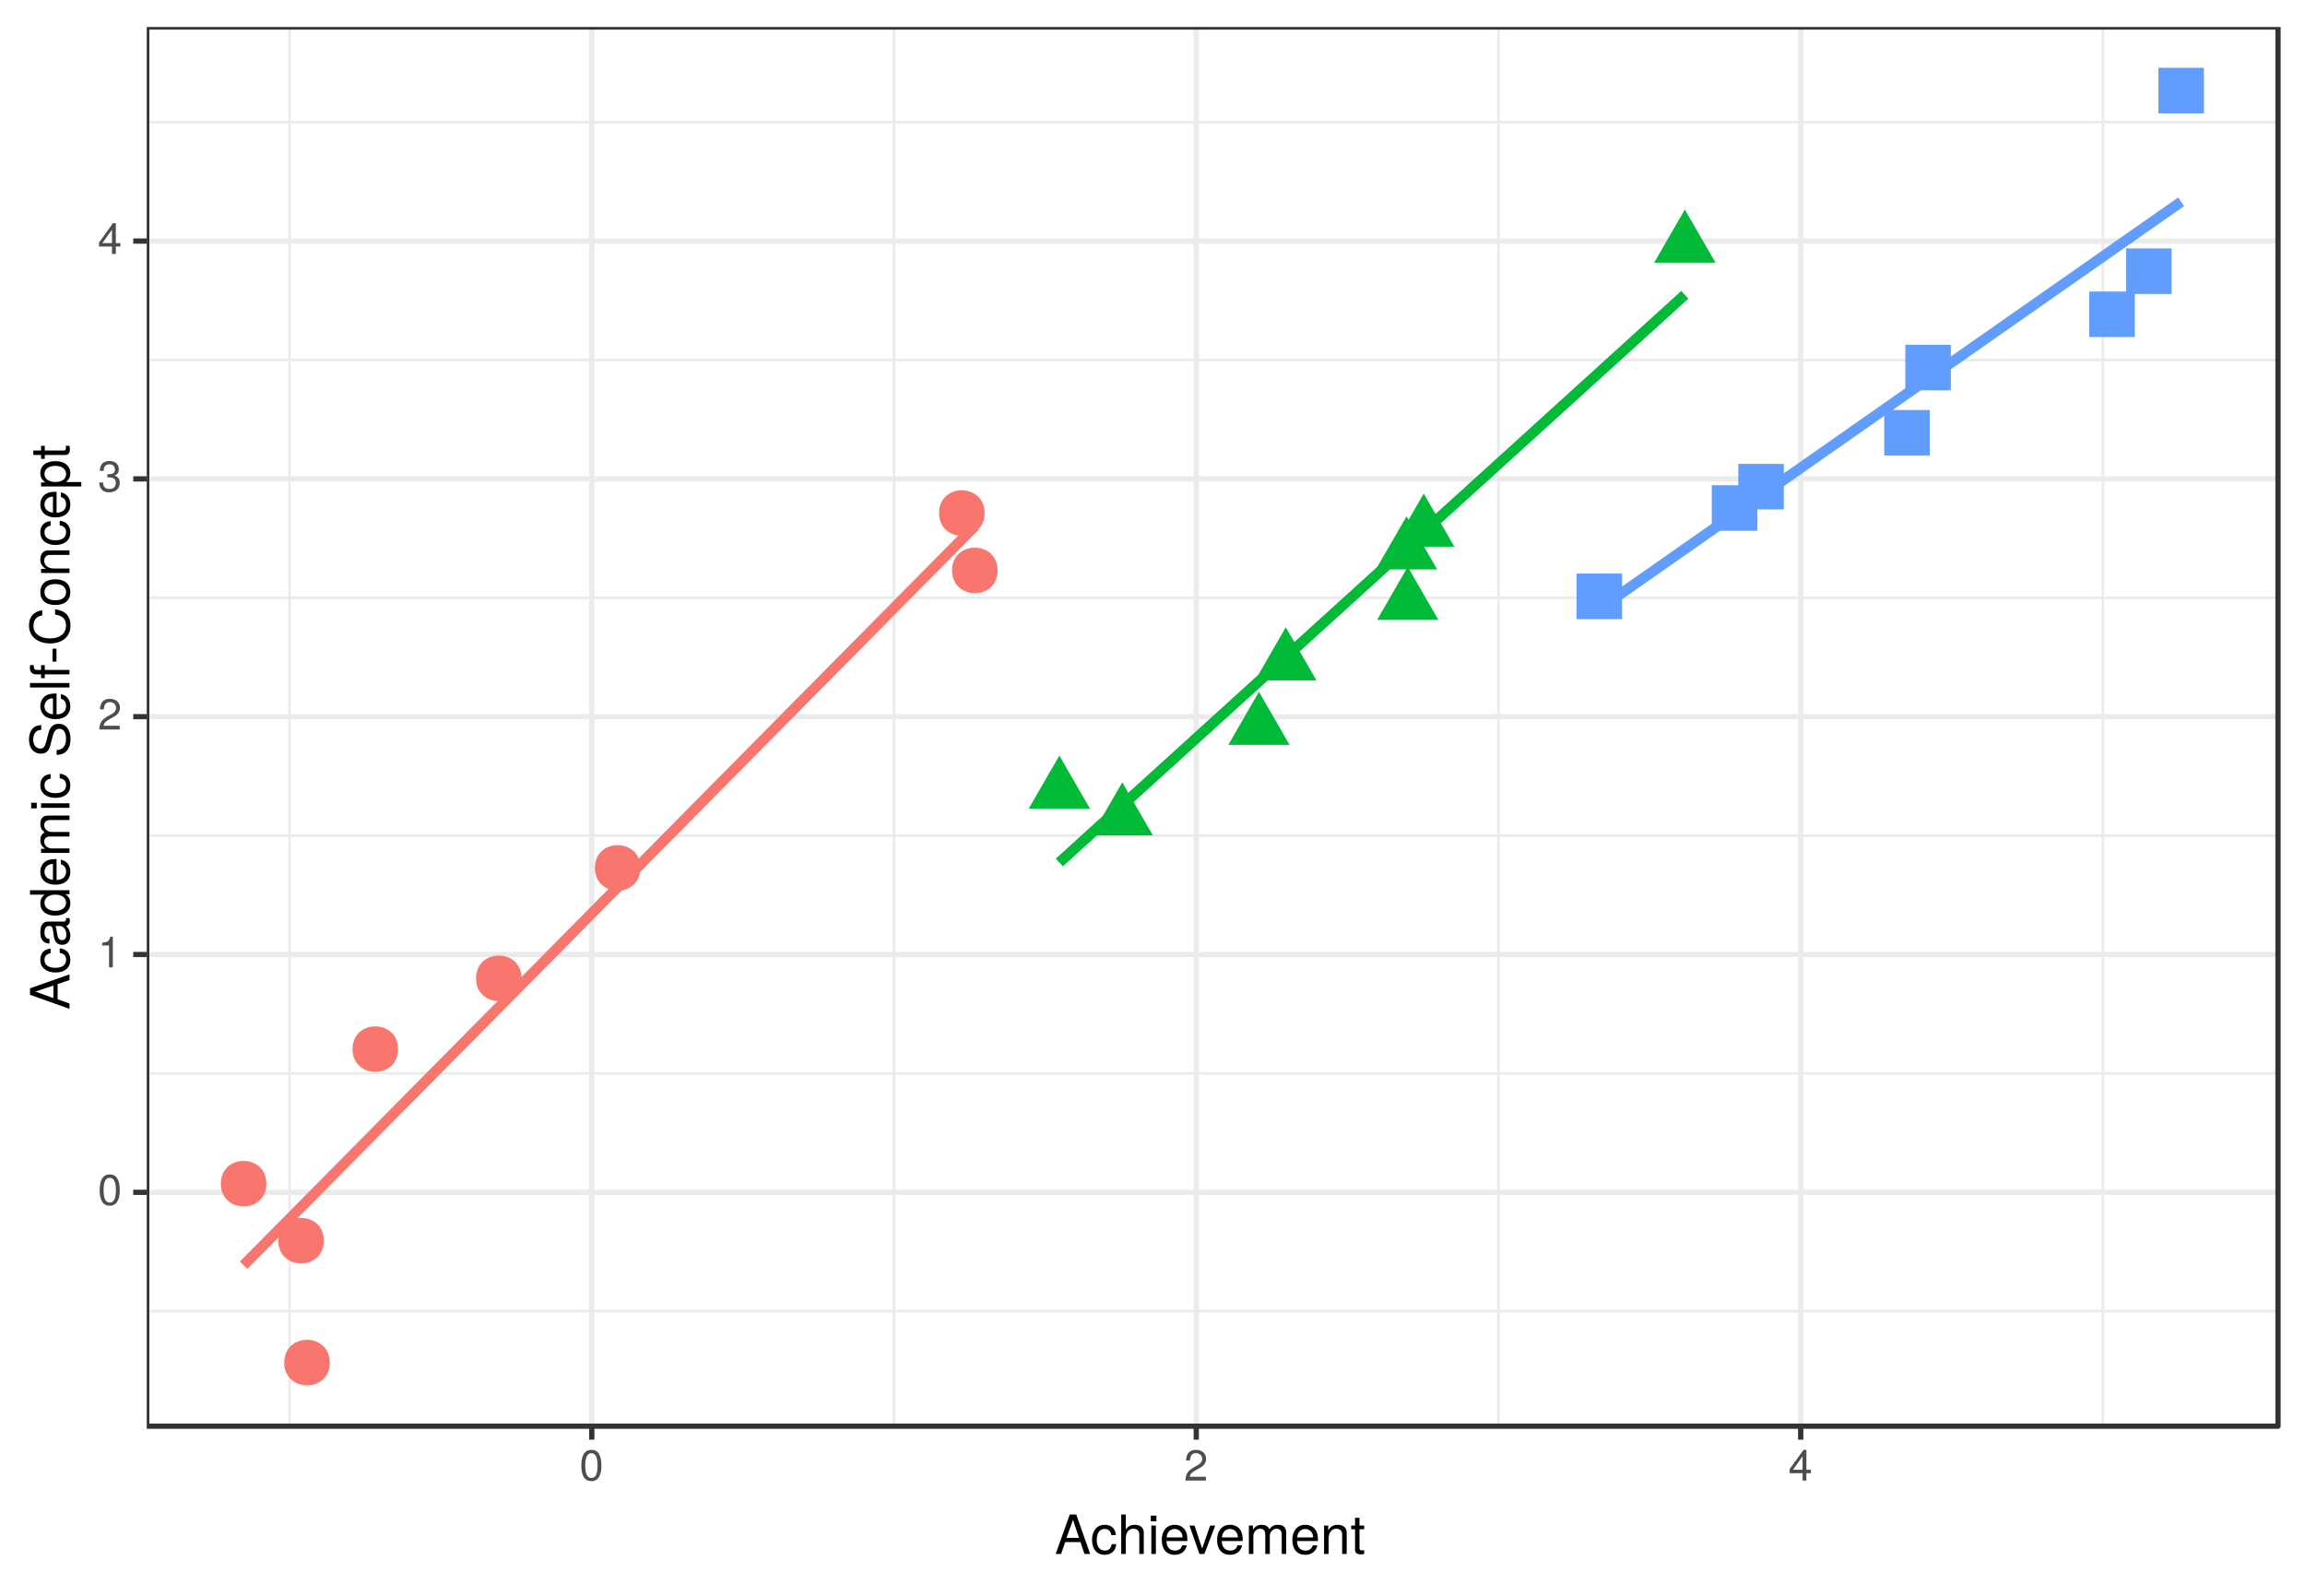 <?xml version="1.0" encoding="UTF-8"?>
<svg xmlns="http://www.w3.org/2000/svg" xmlns:xlink="http://www.w3.org/1999/xlink" width="468pt" height="324pt" viewBox="0 0 468 324" version="1.1">
<defs>
<g>
<symbol overflow="visible" id="glyph0-0">
<path style="stroke:none;" d=""/>
</symbol>
<symbol overflow="visible" id="glyph0-1">
<path style="stroke:none;" d="M 4.453 -3 C 4.453 -5.156 3.781 -6.234 2.422 -6.234 C 1.078 -6.234 0.375 -5.141 0.375 -3.047 C 0.375 -0.953 1.078 0.125 2.422 0.125 C 3.734 0.125 4.453 -0.953 4.453 -3 Z M 3.672 -3.062 C 3.672 -1.297 3.266 -0.516 2.406 -0.516 C 1.578 -0.516 1.172 -1.344 1.172 -3.047 C 1.172 -4.75 1.578 -5.547 2.422 -5.547 C 3.25 -5.547 3.672 -4.734 3.672 -3.062 Z M 3.672 -3.062 "/>
</symbol>
<symbol overflow="visible" id="glyph0-2">
<path style="stroke:none;" d="M 3.047 0 L 3.047 -6.234 L 2.547 -6.234 C 2.266 -5.281 2.094 -5.141 0.891 -5 L 0.891 -4.438 L 2.281 -4.438 L 2.281 0 Z M 3.047 0 "/>
</symbol>
<symbol overflow="visible" id="glyph0-3">
<path style="stroke:none;" d="M 4.5 -4.406 C 4.5 -5.469 3.672 -6.234 2.5 -6.234 C 1.219 -6.234 0.484 -5.594 0.438 -4.078 L 1.219 -4.078 C 1.281 -5.125 1.703 -5.562 2.469 -5.562 C 3.172 -5.562 3.703 -5.062 3.703 -4.391 C 3.703 -3.891 3.406 -3.469 2.859 -3.156 L 2.047 -2.703 C 0.75 -1.969 0.375 -1.375 0.297 0 L 4.453 0 L 4.453 -0.766 L 1.172 -0.766 C 1.25 -1.281 1.531 -1.594 2.297 -2.047 L 3.172 -2.531 C 4.047 -2.984 4.5 -3.641 4.5 -4.406 Z M 4.5 -4.406 "/>
</symbol>
<symbol overflow="visible" id="glyph0-4">
<path style="stroke:none;" d="M 4.453 -1.812 C 4.453 -2.562 4.141 -3.016 3.391 -3.266 C 3.969 -3.5 4.266 -3.891 4.266 -4.516 C 4.266 -5.594 3.547 -6.234 2.359 -6.234 C 1.109 -6.234 0.438 -5.547 0.406 -4.219 L 1.188 -4.219 C 1.203 -5.141 1.578 -5.562 2.375 -5.562 C 3.062 -5.562 3.469 -5.156 3.469 -4.5 C 3.469 -3.828 3.188 -3.547 1.938 -3.547 L 1.938 -2.906 L 2.359 -2.906 C 3.219 -2.906 3.656 -2.5 3.656 -1.797 C 3.656 -1.016 3.172 -0.547 2.359 -0.547 C 1.516 -0.547 1.109 -0.969 1.062 -1.875 L 0.281 -1.875 C 0.375 -0.5 1.062 0.125 2.344 0.125 C 3.625 0.125 4.453 -0.641 4.453 -1.812 Z M 4.453 -1.812 "/>
</symbol>
<symbol overflow="visible" id="glyph0-5">
<path style="stroke:none;" d="M 4.578 -1.5 L 4.578 -2.188 L 3.656 -2.188 L 3.656 -6.234 L 3.078 -6.234 L 0.25 -2.312 L 0.25 -1.5 L 2.875 -1.5 L 2.875 0 L 3.656 0 L 3.656 -1.5 Z M 2.875 -2.188 L 0.922 -2.188 L 2.875 -4.922 Z M 2.875 -2.188 "/>
</symbol>
<symbol overflow="visible" id="glyph1-0">
<path style="stroke:none;" d=""/>
</symbol>
<symbol overflow="visible" id="glyph1-1">
<path style="stroke:none;" d="M 7.188 0 L 4.359 -8.016 L 3.047 -8.016 L 0.188 0 L 1.281 0 L 2.125 -2.406 L 5.219 -2.406 L 6.031 0 Z M 4.922 -3.266 L 2.375 -3.266 L 3.703 -6.922 Z M 4.922 -3.266 "/>
</symbol>
<symbol overflow="visible" id="glyph1-2">
<path style="stroke:none;" d="M 5.25 -1.984 L 4.328 -1.984 C 4.172 -1.062 3.703 -0.688 2.922 -0.688 C 1.906 -0.688 1.297 -1.469 1.297 -2.828 C 1.297 -4.266 1.891 -5.078 2.891 -5.078 C 3.656 -5.078 4.141 -4.625 4.25 -3.828 L 5.188 -3.828 C 5.078 -5.234 4.188 -5.922 2.906 -5.922 C 1.359 -5.922 0.344 -4.734 0.344 -2.828 C 0.344 -0.969 1.328 0.172 2.891 0.172 C 4.266 0.172 5.141 -0.656 5.25 -1.984 Z M 5.25 -1.984 "/>
</symbol>
<symbol overflow="visible" id="glyph1-3">
<path style="stroke:none;" d="M 5.344 0 L 5.344 -4.359 C 5.344 -5.328 4.656 -5.922 3.531 -5.922 C 2.719 -5.922 2.219 -5.672 1.688 -4.969 L 1.688 -8.016 L 0.766 -8.016 L 0.766 0 L 1.688 0 L 1.688 -3.172 C 1.688 -4.359 2.297 -5.125 3.25 -5.125 C 3.891 -5.125 4.438 -4.75 4.438 -4 L 4.438 0 Z M 5.344 0 "/>
</symbol>
<symbol overflow="visible" id="glyph1-4">
<path style="stroke:none;" d="M 1.688 0 L 1.688 -5.766 L 0.766 -5.766 L 0.766 0 Z M 1.797 -6.641 L 1.797 -7.781 L 0.656 -7.781 L 0.656 -6.641 Z M 1.797 -6.641 "/>
</symbol>
<symbol overflow="visible" id="glyph1-5">
<path style="stroke:none;" d="M 5.641 -2.625 C 5.641 -3.453 5.578 -3.984 5.406 -4.406 C 5.031 -5.359 4.156 -5.922 3.078 -5.922 C 1.469 -5.922 0.438 -4.734 0.438 -2.844 C 0.438 -0.953 1.438 0.172 3.062 0.172 C 4.375 0.172 5.297 -0.578 5.516 -1.75 L 4.594 -1.75 C 4.344 -0.984 3.828 -0.688 3.094 -0.688 C 2.141 -0.688 1.422 -1.297 1.391 -2.625 Z M 4.656 -3.438 C 4.656 -3.438 4.656 -3.391 4.656 -3.359 L 1.422 -3.359 C 1.5 -4.391 2.141 -5.078 3.062 -5.078 C 3.969 -5.078 4.656 -4.328 4.656 -3.438 Z M 4.656 -3.438 "/>
</symbol>
<symbol overflow="visible" id="glyph1-6">
<path style="stroke:none;" d="M 5.344 -5.766 L 4.312 -5.766 L 2.688 -1.094 L 1.141 -5.766 L 0.109 -5.766 L 2.141 0 L 3.141 0 Z M 5.344 -5.766 "/>
</symbol>
<symbol overflow="visible" id="glyph1-7">
<path style="stroke:none;" d="M 8.359 0 L 8.359 -4.328 C 8.359 -5.359 7.781 -5.922 6.703 -5.922 C 5.938 -5.922 5.484 -5.703 4.938 -5.047 C 4.594 -5.672 4.141 -5.922 3.391 -5.922 C 2.625 -5.922 2.109 -5.641 1.609 -4.953 L 1.609 -5.766 L 0.781 -5.766 L 0.781 0 L 1.688 0 L 1.688 -3.625 C 1.688 -4.453 2.297 -5.125 3.047 -5.125 C 3.734 -5.125 4.109 -4.703 4.109 -3.969 L 4.109 0 L 5.031 0 L 5.031 -3.625 C 5.031 -4.453 5.641 -5.125 6.391 -5.125 C 7.062 -5.125 7.453 -4.703 7.453 -3.969 L 7.453 0 Z M 8.359 0 "/>
</symbol>
<symbol overflow="visible" id="glyph1-8">
<path style="stroke:none;" d="M 5.359 0 L 5.359 -4.359 C 5.359 -5.312 4.641 -5.922 3.531 -5.922 C 2.672 -5.922 2.125 -5.594 1.609 -4.797 L 1.609 -5.766 L 0.766 -5.766 L 0.766 0 L 1.688 0 L 1.688 -3.172 C 1.688 -4.359 2.328 -5.125 3.25 -5.125 C 3.984 -5.125 4.438 -4.688 4.438 -4 L 4.438 0 Z M 5.359 0 "/>
</symbol>
<symbol overflow="visible" id="glyph1-9">
<path style="stroke:none;" d="M 2.797 0 L 2.797 -0.766 C 2.672 -0.734 2.531 -0.719 2.359 -0.719 C 1.953 -0.719 1.844 -0.844 1.844 -1.25 L 1.844 -5.016 L 2.797 -5.016 L 2.797 -5.766 L 1.844 -5.766 L 1.844 -7.344 L 0.938 -7.344 L 0.938 -5.766 L 0.156 -5.766 L 0.156 -5.016 L 0.938 -5.016 L 0.938 -0.844 C 0.938 -0.25 1.328 0.078 2.047 0.078 C 2.266 0.078 2.484 0.062 2.797 0 Z M 2.797 0 "/>
</symbol>
<symbol overflow="visible" id="glyph2-0">
<path style="stroke:none;" d=""/>
</symbol>
<symbol overflow="visible" id="glyph2-1">
<path style="stroke:none;" d="M 0 -7.188 L -8.016 -4.359 L -8.016 -3.047 L 0 -0.188 L 0 -1.281 L -2.406 -2.125 L -2.406 -5.219 L 0 -6.031 Z M -3.266 -4.922 L -3.266 -2.375 L -6.922 -3.703 Z M -3.266 -4.922 "/>
</symbol>
<symbol overflow="visible" id="glyph2-2">
<path style="stroke:none;" d="M -1.984 -5.25 L -1.984 -4.328 C -1.062 -4.172 -0.688 -3.703 -0.688 -2.922 C -0.688 -1.906 -1.469 -1.297 -2.828 -1.297 C -4.266 -1.297 -5.078 -1.891 -5.078 -2.891 C -5.078 -3.656 -4.625 -4.141 -3.828 -4.25 L -3.828 -5.188 C -5.234 -5.078 -5.922 -4.188 -5.922 -2.906 C -5.922 -1.359 -4.734 -0.344 -2.828 -0.344 C -0.969 -0.344 0.172 -1.328 0.172 -2.891 C 0.172 -4.266 -0.656 -5.141 -1.984 -5.25 Z M -1.984 -5.25 "/>
</symbol>
<symbol overflow="visible" id="glyph2-3">
<path style="stroke:none;" d="M -0.016 -5.891 L -0.719 -5.891 C -0.688 -5.781 -0.688 -5.734 -0.688 -5.688 C -0.688 -5.375 -0.859 -5.188 -1.141 -5.188 L -4.359 -5.188 C -5.375 -5.188 -5.922 -4.438 -5.922 -3.031 C -5.922 -1.625 -5.391 -0.766 -4.062 -0.719 L -4.062 -1.641 C -4.766 -1.719 -5.078 -2.141 -5.078 -2.984 C -5.078 -3.812 -4.781 -4.281 -4.219 -4.281 L -3.984 -4.281 C -3.594 -4.281 -3.438 -4.047 -3.344 -3.328 C -3.172 -2.031 -3.141 -1.828 -2.984 -1.469 C -2.719 -0.797 -2.203 -0.469 -1.5 -0.469 C -0.453 -0.469 0.172 -1.188 0.172 -2.359 C 0.172 -3.094 -0.141 -3.812 -0.688 -4.312 C -0.234 -4.406 0.078 -4.812 0.078 -5.266 C 0.078 -5.438 0.062 -5.594 -0.016 -5.891 Z M -1.984 -4.281 C -1.172 -4.281 -0.641 -3.438 -0.641 -2.547 C -0.641 -1.844 -0.891 -1.422 -1.516 -1.422 C -2.125 -1.422 -2.391 -1.828 -2.531 -2.812 C -2.656 -3.766 -2.703 -3.969 -2.844 -4.281 Z M -1.984 -4.281 "/>
</symbol>
<symbol overflow="visible" id="glyph2-4">
<path style="stroke:none;" d="M 0 -5.438 L -8.016 -5.438 L -8.016 -4.531 L -5.031 -4.531 C -5.625 -4.141 -5.922 -3.531 -5.922 -2.766 C -5.922 -1.266 -4.781 -0.281 -2.938 -0.281 C -0.984 -0.281 0.172 -1.25 0.172 -2.797 C 0.172 -3.594 -0.125 -4.141 -0.844 -4.625 L 0 -4.625 Z M -2.859 -4.531 C -1.531 -4.531 -0.688 -3.891 -0.688 -2.922 C -0.688 -1.906 -1.547 -1.25 -2.875 -1.25 C -4.219 -1.25 -5.078 -1.906 -5.078 -2.922 C -5.078 -3.906 -4.188 -4.531 -2.859 -4.531 Z M -2.859 -4.531 "/>
</symbol>
<symbol overflow="visible" id="glyph2-5">
<path style="stroke:none;" d="M -2.625 -5.641 C -3.453 -5.641 -3.984 -5.578 -4.406 -5.406 C -5.359 -5.031 -5.922 -4.156 -5.922 -3.078 C -5.922 -1.469 -4.734 -0.438 -2.844 -0.438 C -0.953 -0.438 0.172 -1.438 0.172 -3.062 C 0.172 -4.375 -0.578 -5.297 -1.75 -5.516 L -1.75 -4.594 C -0.984 -4.344 -0.688 -3.828 -0.688 -3.094 C -0.688 -2.141 -1.297 -1.422 -2.625 -1.391 Z M -3.438 -4.656 C -3.438 -4.656 -3.391 -4.656 -3.359 -4.656 L -3.359 -1.422 C -4.391 -1.5 -5.078 -2.141 -5.078 -3.062 C -5.078 -3.969 -4.328 -4.656 -3.438 -4.656 Z M -3.438 -4.656 "/>
</symbol>
<symbol overflow="visible" id="glyph2-6">
<path style="stroke:none;" d="M 0 -8.359 L -4.328 -8.359 C -5.359 -8.359 -5.922 -7.781 -5.922 -6.703 C -5.922 -5.938 -5.703 -5.484 -5.047 -4.938 C -5.672 -4.594 -5.922 -4.141 -5.922 -3.391 C -5.922 -2.625 -5.641 -2.109 -4.953 -1.609 L -5.766 -1.609 L -5.766 -0.781 L 0 -0.781 L 0 -1.688 L -3.625 -1.688 C -4.453 -1.688 -5.125 -2.297 -5.125 -3.047 C -5.125 -3.734 -4.703 -4.109 -3.969 -4.109 L 0 -4.109 L 0 -5.031 L -3.625 -5.031 C -4.453 -5.031 -5.125 -5.641 -5.125 -6.391 C -5.125 -7.062 -4.703 -7.453 -3.969 -7.453 L 0 -7.453 Z M 0 -8.359 "/>
</symbol>
<symbol overflow="visible" id="glyph2-7">
<path style="stroke:none;" d="M 0 -1.688 L -5.766 -1.688 L -5.766 -0.766 L 0 -0.766 Z M -6.641 -1.797 L -7.781 -1.797 L -7.781 -0.656 L -6.641 -0.656 Z M -6.641 -1.797 "/>
</symbol>
<symbol overflow="visible" id="glyph2-8">
<path style="stroke:none;" d=""/>
</symbol>
<symbol overflow="visible" id="glyph2-9">
<path style="stroke:none;" d="M -2.203 -6.828 C -3.188 -6.828 -3.922 -6.219 -4.219 -5.125 L -4.75 -3.109 C -5 -2.141 -5.328 -1.797 -5.938 -1.797 C -6.75 -1.797 -7.359 -2.516 -7.359 -3.594 C -7.359 -4.859 -6.781 -5.594 -5.734 -5.594 L -5.734 -6.562 C -7.297 -6.562 -8.219 -5.469 -8.219 -3.625 C -8.219 -1.859 -7.25 -0.766 -5.797 -0.766 C -4.812 -0.766 -4.203 -1.281 -3.922 -2.344 L -3.406 -4.328 C -3.141 -5.344 -2.734 -5.812 -2.094 -5.812 C -1.219 -5.812 -0.703 -5.141 -0.703 -3.766 C -0.703 -2.25 -1.469 -1.5 -2.609 -1.5 L -2.609 -0.531 C -0.719 -0.531 0.203 -1.797 0.203 -3.703 C 0.203 -5.734 -0.766 -6.828 -2.203 -6.828 Z M -2.203 -6.828 "/>
</symbol>
<symbol overflow="visible" id="glyph2-10">
<path style="stroke:none;" d="M 0 -1.656 L -8.016 -1.656 L -8.016 -0.75 L 0 -0.75 Z M 0 -1.656 "/>
</symbol>
<symbol overflow="visible" id="glyph2-11">
<path style="stroke:none;" d="M -5.016 -2.844 L -5.766 -2.844 L -5.766 -1.875 L -6.672 -1.875 C -7.047 -1.875 -7.25 -2.094 -7.25 -2.516 C -7.25 -2.594 -7.25 -2.625 -7.234 -2.844 L -8 -2.844 C -8.047 -2.625 -8.047 -2.516 -8.047 -2.328 C -8.047 -1.469 -7.562 -0.969 -6.75 -0.969 L -5.766 -0.969 L -5.766 -0.203 L -5.016 -0.203 L -5.016 -0.969 L 0 -0.969 L 0 -1.875 L -5.016 -1.875 Z M -5.016 -2.844 "/>
</symbol>
<symbol overflow="visible" id="glyph2-12">
<path style="stroke:none;" d="M -2.641 -3.125 L -3.438 -3.125 L -3.438 -0.5 L -2.641 -0.5 Z M -2.641 -3.125 "/>
</symbol>
<symbol overflow="visible" id="glyph2-13">
<path style="stroke:none;" d="M -2.922 -7.453 L -2.922 -6.391 C -1.406 -6.156 -0.703 -5.516 -0.703 -4.156 C -0.703 -2.562 -1.922 -1.547 -3.922 -1.547 C -5.984 -1.547 -7.312 -2.516 -7.312 -4.062 C -7.312 -5.328 -6.75 -5.984 -5.531 -6.234 L -5.531 -7.281 C -7.297 -6.969 -8.219 -5.953 -8.219 -4.188 C -8.219 -1.766 -6.266 -0.531 -3.922 -0.531 C -1.578 -0.531 0.203 -1.797 0.203 -4.141 C 0.203 -6.109 -0.844 -7.203 -2.922 -7.453 Z M -2.922 -7.453 "/>
</symbol>
<symbol overflow="visible" id="glyph2-14">
<path style="stroke:none;" d="M -2.844 -5.609 C -4.828 -5.609 -5.922 -4.656 -5.922 -2.984 C -5.922 -1.375 -4.812 -0.391 -2.875 -0.391 C -0.953 -0.391 0.172 -1.359 0.172 -3 C 0.172 -4.625 -0.953 -5.609 -2.844 -5.609 Z M -2.844 -4.656 C -1.5 -4.656 -0.688 -4.016 -0.688 -3 C -0.688 -1.984 -1.484 -1.359 -2.875 -1.359 C -4.266 -1.359 -5.078 -1.984 -5.078 -3 C -5.078 -4.031 -4.281 -4.656 -2.844 -4.656 Z M -2.844 -4.656 "/>
</symbol>
<symbol overflow="visible" id="glyph2-15">
<path style="stroke:none;" d="M 0 -5.359 L -4.359 -5.359 C -5.312 -5.359 -5.922 -4.641 -5.922 -3.531 C -5.922 -2.672 -5.594 -2.125 -4.797 -1.609 L -5.766 -1.609 L -5.766 -0.766 L 0 -0.766 L 0 -1.688 L -3.172 -1.688 C -4.359 -1.688 -5.125 -2.328 -5.125 -3.25 C -5.125 -3.984 -4.688 -4.438 -4 -4.438 L 0 -4.438 Z M 0 -5.359 "/>
</symbol>
<symbol overflow="visible" id="glyph2-16">
<path style="stroke:none;" d="M -2.828 -5.75 C -4.766 -5.75 -5.922 -4.812 -5.922 -3.281 C -5.922 -2.5 -5.578 -1.875 -4.891 -1.438 L -5.766 -1.438 L -5.766 -0.609 L 2.391 -0.609 L 2.391 -1.516 L -0.688 -1.516 C -0.094 -2 0.172 -2.547 0.172 -3.281 C 0.172 -4.781 -0.984 -5.75 -2.828 -5.75 Z M -2.844 -4.797 C -1.547 -4.797 -0.688 -4.125 -0.688 -3.125 C -0.688 -2.156 -1.484 -1.516 -2.844 -1.516 C -4.188 -1.516 -5.078 -2.156 -5.078 -3.125 C -5.078 -4.141 -4.219 -4.797 -2.844 -4.797 Z M -2.844 -4.797 "/>
</symbol>
<symbol overflow="visible" id="glyph2-17">
<path style="stroke:none;" d="M 0 -2.797 L -0.766 -2.797 C -0.734 -2.672 -0.719 -2.531 -0.719 -2.359 C -0.719 -1.953 -0.844 -1.844 -1.25 -1.844 L -5.016 -1.844 L -5.016 -2.797 L -5.766 -2.797 L -5.766 -1.844 L -7.344 -1.844 L -7.344 -0.938 L -5.766 -0.938 L -5.766 -0.156 L -5.016 -0.156 L -5.016 -0.938 L -0.844 -0.938 C -0.25 -0.938 0.078 -1.328 0.078 -2.047 C 0.078 -2.266 0.062 -2.484 0 -2.797 Z M 0 -2.797 "/>
</symbol>
</g>
<clipPath id="clip1">
  <path d="M 29.789 5.48 L 463 5.48 L 463 290 L 29.789 290 Z M 29.789 5.48 "/>
</clipPath>
<clipPath id="clip2">
  <path d="M 29.789 265 L 463 265 L 463 267 L 29.789 267 Z M 29.789 265 "/>
</clipPath>
<clipPath id="clip3">
  <path d="M 29.789 217 L 463 217 L 463 219 L 29.789 219 Z M 29.789 217 "/>
</clipPath>
<clipPath id="clip4">
  <path d="M 29.789 169 L 463 169 L 463 170 L 29.789 170 Z M 29.789 169 "/>
</clipPath>
<clipPath id="clip5">
  <path d="M 29.789 121 L 463 121 L 463 122 L 29.789 122 Z M 29.789 121 "/>
</clipPath>
<clipPath id="clip6">
  <path d="M 29.789 72 L 463 72 L 463 74 L 29.789 74 Z M 29.789 72 "/>
</clipPath>
<clipPath id="clip7">
  <path d="M 29.789 24 L 463 24 L 463 26 L 29.789 26 Z M 29.789 24 "/>
</clipPath>
<clipPath id="clip8">
  <path d="M 58 5.48 L 60 5.48 L 60 290 L 58 290 Z M 58 5.48 "/>
</clipPath>
<clipPath id="clip9">
  <path d="M 181 5.48 L 182 5.48 L 182 290 L 181 290 Z M 181 5.48 "/>
</clipPath>
<clipPath id="clip10">
  <path d="M 303 5.48 L 305 5.48 L 305 290 L 303 290 Z M 303 5.48 "/>
</clipPath>
<clipPath id="clip11">
  <path d="M 426 5.48 L 428 5.48 L 428 290 L 426 290 Z M 426 5.48 "/>
</clipPath>
<clipPath id="clip12">
  <path d="M 29.789 241 L 463.52 241 L 463.52 243 L 29.789 243 Z M 29.789 241 "/>
</clipPath>
<clipPath id="clip13">
  <path d="M 29.789 193 L 463.52 193 L 463.52 195 L 29.789 195 Z M 29.789 193 "/>
</clipPath>
<clipPath id="clip14">
  <path d="M 29.789 144 L 463.52 144 L 463.52 147 L 29.789 147 Z M 29.789 144 "/>
</clipPath>
<clipPath id="clip15">
  <path d="M 29.789 96 L 463.52 96 L 463.52 98 L 29.789 98 Z M 29.789 96 "/>
</clipPath>
<clipPath id="clip16">
  <path d="M 29.789 48 L 463.52 48 L 463.52 50 L 29.789 50 Z M 29.789 48 "/>
</clipPath>
<clipPath id="clip17">
  <path d="M 119 5.48 L 121 5.48 L 121 290.57 L 119 290.57 Z M 119 5.48 "/>
</clipPath>
<clipPath id="clip18">
  <path d="M 242 5.48 L 244 5.48 L 244 290.57 L 242 290.57 Z M 242 5.48 "/>
</clipPath>
<clipPath id="clip19">
  <path d="M 365 5.48 L 367 5.48 L 367 290.57 L 365 290.57 Z M 365 5.48 "/>
</clipPath>
<clipPath id="clip20">
  <path d="M 29.789 5.48 L 463.52 5.48 L 463.52 290.57 L 29.789 290.57 Z M 29.789 5.48 "/>
</clipPath>
</defs>
<g id="surface65">
<rect x="0" y="0" width="468" height="324" style="fill:rgb(100%,100%,100%);fill-opacity:1;stroke:none;"/>
<rect x="0" y="0" width="468" height="324" style="fill:rgb(100%,100%,100%);fill-opacity:1;stroke:none;"/>
<path style="fill:none;stroke-width:1.067;stroke-linecap:round;stroke-linejoin:round;stroke:rgb(100%,100%,100%);stroke-opacity:1;stroke-miterlimit:10;" d="M 0 324 L 468 324 L 468 0 L 0 0 Z M 0 324 "/>
<g clip-path="url(#clip1)" clip-rule="nonzero">
<path style=" stroke:none;fill-rule:nonzero;fill:rgb(100%,100%,100%);fill-opacity:1;" d="M 29.789 289.57 L 462.52 289.57 L 462.52 5.48 L 29.789 5.48 Z M 29.789 289.57 "/>
</g>
<g clip-path="url(#clip2)" clip-rule="nonzero">
<path style="fill:none;stroke-width:0.533;stroke-linecap:butt;stroke-linejoin:round;stroke:rgb(92.157%,92.157%,92.157%);stroke-opacity:1;stroke-miterlimit:10;" d="M 29.789 266.219 L 462.52 266.219 "/>
</g>
<g clip-path="url(#clip3)" clip-rule="nonzero">
<path style="fill:none;stroke-width:0.533;stroke-linecap:butt;stroke-linejoin:round;stroke:rgb(92.157%,92.157%,92.157%);stroke-opacity:1;stroke-miterlimit:10;" d="M 29.789 217.938 L 462.52 217.938 "/>
</g>
<g clip-path="url(#clip4)" clip-rule="nonzero">
<path style="fill:none;stroke-width:0.533;stroke-linecap:butt;stroke-linejoin:round;stroke:rgb(92.157%,92.157%,92.157%);stroke-opacity:1;stroke-miterlimit:10;" d="M 29.789 169.656 L 462.52 169.656 "/>
</g>
<g clip-path="url(#clip5)" clip-rule="nonzero">
<path style="fill:none;stroke-width:0.533;stroke-linecap:butt;stroke-linejoin:round;stroke:rgb(92.157%,92.157%,92.157%);stroke-opacity:1;stroke-miterlimit:10;" d="M 29.789 121.371 L 462.52 121.371 "/>
</g>
<g clip-path="url(#clip6)" clip-rule="nonzero">
<path style="fill:none;stroke-width:0.533;stroke-linecap:butt;stroke-linejoin:round;stroke:rgb(92.157%,92.157%,92.157%);stroke-opacity:1;stroke-miterlimit:10;" d="M 29.789 73.09 L 462.52 73.09 "/>
</g>
<g clip-path="url(#clip7)" clip-rule="nonzero">
<path style="fill:none;stroke-width:0.533;stroke-linecap:butt;stroke-linejoin:round;stroke:rgb(92.157%,92.157%,92.157%);stroke-opacity:1;stroke-miterlimit:10;" d="M 29.789 24.809 L 462.52 24.809 "/>
</g>
<g clip-path="url(#clip8)" clip-rule="nonzero">
<path style="fill:none;stroke-width:0.533;stroke-linecap:butt;stroke-linejoin:round;stroke:rgb(92.157%,92.157%,92.157%);stroke-opacity:1;stroke-miterlimit:10;" d="M 58.797 289.57 L 58.797 5.48 "/>
</g>
<g clip-path="url(#clip9)" clip-rule="nonzero">
<path style="fill:none;stroke-width:0.533;stroke-linecap:butt;stroke-linejoin:round;stroke:rgb(92.157%,92.157%,92.157%);stroke-opacity:1;stroke-miterlimit:10;" d="M 181.52 289.57 L 181.52 5.48 "/>
</g>
<g clip-path="url(#clip10)" clip-rule="nonzero">
<path style="fill:none;stroke-width:0.533;stroke-linecap:butt;stroke-linejoin:round;stroke:rgb(92.157%,92.157%,92.157%);stroke-opacity:1;stroke-miterlimit:10;" d="M 304.246 289.57 L 304.246 5.48 "/>
</g>
<g clip-path="url(#clip11)" clip-rule="nonzero">
<path style="fill:none;stroke-width:0.533;stroke-linecap:butt;stroke-linejoin:round;stroke:rgb(92.157%,92.157%,92.157%);stroke-opacity:1;stroke-miterlimit:10;" d="M 426.973 289.57 L 426.973 5.48 "/>
</g>
<g clip-path="url(#clip12)" clip-rule="nonzero">
<path style="fill:none;stroke-width:1.067;stroke-linecap:butt;stroke-linejoin:round;stroke:rgb(92.157%,92.157%,92.157%);stroke-opacity:1;stroke-miterlimit:10;" d="M 29.789 242.078 L 462.52 242.078 "/>
</g>
<g clip-path="url(#clip13)" clip-rule="nonzero">
<path style="fill:none;stroke-width:1.067;stroke-linecap:butt;stroke-linejoin:round;stroke:rgb(92.157%,92.157%,92.157%);stroke-opacity:1;stroke-miterlimit:10;" d="M 29.789 193.797 L 462.52 193.797 "/>
</g>
<g clip-path="url(#clip14)" clip-rule="nonzero">
<path style="fill:none;stroke-width:1.067;stroke-linecap:butt;stroke-linejoin:round;stroke:rgb(92.157%,92.157%,92.157%);stroke-opacity:1;stroke-miterlimit:10;" d="M 29.789 145.512 L 462.52 145.512 "/>
</g>
<g clip-path="url(#clip15)" clip-rule="nonzero">
<path style="fill:none;stroke-width:1.067;stroke-linecap:butt;stroke-linejoin:round;stroke:rgb(92.157%,92.157%,92.157%);stroke-opacity:1;stroke-miterlimit:10;" d="M 29.789 97.23 L 462.52 97.23 "/>
</g>
<g clip-path="url(#clip16)" clip-rule="nonzero">
<path style="fill:none;stroke-width:1.067;stroke-linecap:butt;stroke-linejoin:round;stroke:rgb(92.157%,92.157%,92.157%);stroke-opacity:1;stroke-miterlimit:10;" d="M 29.789 48.949 L 462.52 48.949 "/>
</g>
<g clip-path="url(#clip17)" clip-rule="nonzero">
<path style="fill:none;stroke-width:1.067;stroke-linecap:butt;stroke-linejoin:round;stroke:rgb(92.157%,92.157%,92.157%);stroke-opacity:1;stroke-miterlimit:10;" d="M 120.156 289.57 L 120.156 5.48 "/>
</g>
<g clip-path="url(#clip18)" clip-rule="nonzero">
<path style="fill:none;stroke-width:1.067;stroke-linecap:butt;stroke-linejoin:round;stroke:rgb(92.157%,92.157%,92.157%);stroke-opacity:1;stroke-miterlimit:10;" d="M 242.883 289.57 L 242.883 5.48 "/>
</g>
<g clip-path="url(#clip19)" clip-rule="nonzero">
<path style="fill:none;stroke-width:1.067;stroke-linecap:butt;stroke-linejoin:round;stroke:rgb(92.157%,92.157%,92.157%);stroke-opacity:1;stroke-miterlimit:10;" d="M 365.609 289.57 L 365.609 5.48 "/>
</g>
<path style=" stroke:none;fill-rule:nonzero;fill:rgb(97.255%,46.275%,42.745%);fill-opacity:1;" d="M 65.754 251.902 C 65.754 258.066 56.508 258.066 56.508 251.902 C 56.508 245.738 65.754 245.738 65.754 251.902 "/>
<path style=" stroke:none;fill-rule:nonzero;fill:rgb(0%,72.941%,21.961%);fill-opacity:1;" d="M 255.613 140.453 L 261.84 151.238 L 249.391 151.238 Z M 255.613 140.453 "/>
<path style=" stroke:none;fill-rule:nonzero;fill:rgb(38.039%,61.176%,100%);fill-opacity:1;" d="M 438.23 23.016 L 447.473 23.016 L 447.473 13.77 L 438.23 13.77 Z M 438.23 23.016 "/>
<path style=" stroke:none;fill-rule:nonzero;fill:rgb(97.255%,46.275%,42.745%);fill-opacity:1;" d="M 54.082 240.328 C 54.082 246.488 44.84 246.488 44.84 240.328 C 44.84 234.164 54.082 234.164 54.082 240.328 "/>
<path style=" stroke:none;fill-rule:nonzero;fill:rgb(0%,72.941%,21.961%);fill-opacity:1;" d="M 285.578 104.828 L 291.805 115.613 L 279.352 115.613 Z M 285.578 104.828 "/>
<path style=" stroke:none;fill-rule:nonzero;fill:rgb(38.039%,61.176%,100%);fill-opacity:1;" d="M 424.199 68.438 L 433.441 68.438 L 433.441 59.191 L 424.199 59.191 Z M 424.199 68.438 "/>
<path style=" stroke:none;fill-rule:nonzero;fill:rgb(97.255%,46.275%,42.745%);fill-opacity:1;" d="M 130.023 176.215 C 130.023 182.379 120.777 182.379 120.777 176.215 C 120.777 170.051 130.023 170.051 130.023 176.215 "/>
<path style=" stroke:none;fill-rule:nonzero;fill:rgb(0%,72.941%,21.961%);fill-opacity:1;" d="M 342.082 42.543 L 348.309 53.324 L 335.859 53.324 Z M 342.082 42.543 "/>
<path style=" stroke:none;fill-rule:nonzero;fill:rgb(38.039%,61.176%,100%);fill-opacity:1;" d="M 347.555 107.766 L 356.801 107.766 L 356.801 98.52 L 347.555 98.52 Z M 347.555 107.766 "/>
<path style=" stroke:none;fill-rule:nonzero;fill:rgb(97.255%,46.275%,42.745%);fill-opacity:1;" d="M 202.551 115.816 C 202.551 121.98 193.305 121.98 193.305 115.816 C 193.305 109.652 202.551 109.652 202.551 115.816 "/>
<path style=" stroke:none;fill-rule:nonzero;fill:rgb(0%,72.941%,21.961%);fill-opacity:1;" d="M 227.863 158.84 L 234.09 169.621 L 221.637 169.621 Z M 227.863 158.84 "/>
<path style=" stroke:none;fill-rule:nonzero;fill:rgb(38.039%,61.176%,100%);fill-opacity:1;" d="M 352.934 103.43 L 362.18 103.43 L 362.18 94.188 L 352.934 94.188 Z M 352.934 103.43 "/>
<path style=" stroke:none;fill-rule:nonzero;fill:rgb(97.255%,46.275%,42.745%);fill-opacity:1;" d="M 80.824 213.008 C 80.824 219.172 71.578 219.172 71.578 213.008 C 71.578 206.844 80.824 206.844 80.824 213.008 "/>
<path style=" stroke:none;fill-rule:nonzero;fill:rgb(0%,72.941%,21.961%);fill-opacity:1;" d="M 289.066 100.211 L 295.293 110.992 L 282.844 110.992 Z M 289.066 100.211 "/>
<path style=" stroke:none;fill-rule:nonzero;fill:rgb(38.039%,61.176%,100%);fill-opacity:1;" d="M 431.68 59.68 L 440.922 59.68 L 440.922 50.434 L 431.68 50.434 Z M 431.68 59.68 "/>
<path style=" stroke:none;fill-rule:nonzero;fill:rgb(97.255%,46.275%,42.745%);fill-opacity:1;" d="M 105.902 198.637 C 105.902 204.801 96.656 204.801 96.656 198.637 C 96.656 192.477 105.902 192.477 105.902 198.637 "/>
<path style=" stroke:none;fill-rule:nonzero;fill:rgb(0%,72.941%,21.961%);fill-opacity:1;" d="M 215.086 153.406 L 221.309 164.188 L 208.859 164.188 Z M 215.086 153.406 "/>
<path style=" stroke:none;fill-rule:nonzero;fill:rgb(38.039%,61.176%,100%);fill-opacity:1;" d="M 382.57 92.496 L 391.816 92.496 L 391.816 83.25 L 382.57 83.25 Z M 382.57 92.496 "/>
<path style=" stroke:none;fill-rule:nonzero;fill:rgb(97.255%,46.275%,42.745%);fill-opacity:1;" d="M 199.906 104.164 C 199.906 110.328 190.664 110.328 190.664 104.164 C 190.664 98 199.906 98 199.906 104.164 "/>
<path style=" stroke:none;fill-rule:nonzero;fill:rgb(0%,72.941%,21.961%);fill-opacity:1;" d="M 285.824 115.082 L 292.051 125.863 L 279.602 125.863 Z M 285.824 115.082 "/>
<path style=" stroke:none;fill-rule:nonzero;fill:rgb(38.039%,61.176%,100%);fill-opacity:1;" d="M 386.852 79.246 L 396.098 79.246 L 396.098 70.004 L 386.852 70.004 Z M 386.852 79.246 "/>
<path style=" stroke:none;fill-rule:nonzero;fill:rgb(97.255%,46.275%,42.745%);fill-opacity:1;" d="M 66.957 276.656 C 66.957 282.82 57.715 282.82 57.715 276.656 C 57.715 270.492 66.957 270.492 66.957 276.656 "/>
<path style=" stroke:none;fill-rule:nonzero;fill:rgb(0%,72.941%,21.961%);fill-opacity:1;" d="M 261.062 127.355 L 267.289 138.137 L 254.84 138.137 Z M 261.062 127.355 "/>
<path style=" stroke:none;fill-rule:nonzero;fill:rgb(38.039%,61.176%,100%);fill-opacity:1;" d="M 320.09 125.699 L 329.336 125.699 L 329.336 116.453 L 320.09 116.453 Z M 320.09 125.699 "/>
<path style="fill:none;stroke-width:2.134;stroke-linecap:butt;stroke-linejoin:round;stroke:rgb(97.255%,46.275%,42.745%);stroke-opacity:1;stroke-miterlimit:10;" d="M 49.461 256.887 L 51.34 254.984 L 58.855 247.391 L 60.734 245.488 L 62.617 243.59 L 66.375 239.793 L 68.254 237.891 L 75.77 230.297 L 77.648 228.395 L 79.531 226.496 L 85.168 220.801 L 87.047 218.898 L 94.562 211.305 L 96.445 209.402 L 103.961 201.809 L 105.84 199.906 L 113.355 192.312 L 115.238 190.41 L 120.875 184.715 L 122.754 182.812 L 130.27 175.219 L 132.152 173.316 L 139.668 165.723 L 141.547 163.82 L 147.184 158.125 L 149.066 156.227 L 150.945 154.324 L 158.461 146.73 L 160.34 144.828 L 164.098 141.031 L 165.98 139.133 L 167.859 137.23 L 175.375 129.637 L 177.254 127.734 L 182.891 122.039 L 184.773 120.141 L 186.652 118.238 L 194.168 110.645 L 196.047 108.742 L 197.926 106.844 "/>
<path style="fill:none;stroke-width:2.134;stroke-linecap:butt;stroke-linejoin:round;stroke:rgb(0%,72.941%,21.961%);stroke-opacity:1;stroke-miterlimit:10;" d="M 215.086 175.113 L 216.691 173.656 L 218.301 172.195 L 219.906 170.738 L 221.516 169.277 L 223.121 167.82 L 224.73 166.359 L 226.34 164.902 L 227.945 163.441 L 229.555 161.984 L 231.16 160.523 L 232.77 159.066 L 234.375 157.605 L 235.984 156.148 L 237.59 154.688 L 239.199 153.23 L 240.805 151.77 L 242.414 150.312 L 244.02 148.852 L 245.629 147.395 L 247.234 145.934 L 248.844 144.477 L 250.453 143.016 L 252.059 141.559 L 253.668 140.098 L 255.273 138.641 L 256.883 137.18 L 258.488 135.723 L 260.098 134.262 L 261.703 132.805 L 263.312 131.344 L 264.918 129.887 L 266.527 128.426 L 268.133 126.969 L 269.742 125.508 L 271.352 124.051 L 272.957 122.59 L 274.566 121.133 L 276.172 119.672 L 277.781 118.215 L 279.387 116.754 L 280.996 115.297 L 282.602 113.836 L 284.211 112.379 L 285.816 110.918 L 287.426 109.461 L 289.031 108 L 290.641 106.543 L 292.25 105.082 L 293.855 103.625 L 295.465 102.164 L 297.07 100.707 L 298.68 99.246 L 300.285 97.789 L 301.895 96.328 L 303.5 94.871 L 305.109 93.41 L 306.715 91.953 L 308.324 90.492 L 309.93 89.035 L 311.539 87.574 L 313.148 86.117 L 314.754 84.656 L 316.363 83.199 L 317.969 81.738 L 319.578 80.281 L 321.184 78.82 L 322.793 77.363 L 324.398 75.902 L 326.008 74.445 L 327.613 72.984 L 329.223 71.527 L 330.828 70.066 L 332.438 68.609 L 334.043 67.148 L 335.652 65.691 L 337.262 64.23 L 338.867 62.773 L 340.477 61.312 L 342.082 59.855 "/>
<path style="fill:none;stroke-width:2.134;stroke-linecap:butt;stroke-linejoin:round;stroke:rgb(38.039%,61.176%,100%);stroke-opacity:1;stroke-miterlimit:10;" d="M 324.711 123.617 L 326.207 122.57 L 327.703 121.527 L 330.695 119.434 L 332.188 118.387 L 333.684 117.34 L 335.18 116.297 L 339.668 113.156 L 341.16 112.109 L 342.656 111.062 L 344.152 110.02 L 348.641 106.879 L 350.133 105.832 L 351.629 104.789 L 357.613 100.602 L 359.105 99.555 L 360.602 98.512 L 365.09 95.371 L 366.582 94.324 L 368.078 93.277 L 369.574 92.234 L 374.062 89.094 L 375.555 88.047 L 377.051 87.004 L 383.035 82.816 L 384.527 81.77 L 386.023 80.727 L 392.008 76.539 L 393.5 75.492 L 394.996 74.449 L 400.98 70.262 L 402.473 69.219 L 409.953 63.984 L 411.445 62.941 L 418.926 57.707 L 420.418 56.664 L 426.402 52.477 L 427.898 51.434 L 429.391 50.387 L 435.375 46.199 L 436.871 45.156 L 438.363 44.109 L 442.852 40.969 "/>
<g clip-path="url(#clip20)" clip-rule="nonzero">
<path style="fill:none;stroke-width:1.067;stroke-linecap:round;stroke-linejoin:round;stroke:rgb(20%,20%,20%);stroke-opacity:1;stroke-miterlimit:10;" d="M 29.789 289.57 L 462.52 289.57 L 462.52 5.48 L 29.789 5.48 Z M 29.789 289.57 "/>
</g>
<g style="fill:rgb(30.196%,30.196%,30.196%);fill-opacity:1;">
  <use xlink:href="#glyph0-1" x="19.859" y="244.681"/>
</g>
<g style="fill:rgb(30.196%,30.196%,30.196%);fill-opacity:1;">
  <use xlink:href="#glyph0-2" x="19.859" y="196.399"/>
</g>
<g style="fill:rgb(30.196%,30.196%,30.196%);fill-opacity:1;">
  <use xlink:href="#glyph0-3" x="19.859" y="148.114"/>
</g>
<g style="fill:rgb(30.196%,30.196%,30.196%);fill-opacity:1;">
  <use xlink:href="#glyph0-4" x="19.859" y="99.833"/>
</g>
<g style="fill:rgb(30.196%,30.196%,30.196%);fill-opacity:1;">
  <use xlink:href="#glyph0-5" x="19.859" y="51.552"/>
</g>
<path style="fill:none;stroke-width:1.067;stroke-linecap:butt;stroke-linejoin:round;stroke:rgb(20%,20%,20%);stroke-opacity:1;stroke-miterlimit:10;" d="M 27.051 242.078 L 29.789 242.078 "/>
<path style="fill:none;stroke-width:1.067;stroke-linecap:butt;stroke-linejoin:round;stroke:rgb(20%,20%,20%);stroke-opacity:1;stroke-miterlimit:10;" d="M 27.051 193.797 L 29.789 193.797 "/>
<path style="fill:none;stroke-width:1.067;stroke-linecap:butt;stroke-linejoin:round;stroke:rgb(20%,20%,20%);stroke-opacity:1;stroke-miterlimit:10;" d="M 27.051 145.512 L 29.789 145.512 "/>
<path style="fill:none;stroke-width:1.067;stroke-linecap:butt;stroke-linejoin:round;stroke:rgb(20%,20%,20%);stroke-opacity:1;stroke-miterlimit:10;" d="M 27.051 97.23 L 29.789 97.23 "/>
<path style="fill:none;stroke-width:1.067;stroke-linecap:butt;stroke-linejoin:round;stroke:rgb(20%,20%,20%);stroke-opacity:1;stroke-miterlimit:10;" d="M 27.051 48.949 L 29.789 48.949 "/>
<path style="fill:none;stroke-width:1.067;stroke-linecap:butt;stroke-linejoin:round;stroke:rgb(20%,20%,20%);stroke-opacity:1;stroke-miterlimit:10;" d="M 120.156 292.309 L 120.156 289.57 "/>
<path style="fill:none;stroke-width:1.067;stroke-linecap:butt;stroke-linejoin:round;stroke:rgb(20%,20%,20%);stroke-opacity:1;stroke-miterlimit:10;" d="M 242.883 292.309 L 242.883 289.57 "/>
<path style="fill:none;stroke-width:1.067;stroke-linecap:butt;stroke-linejoin:round;stroke:rgb(20%,20%,20%);stroke-opacity:1;stroke-miterlimit:10;" d="M 365.609 292.309 L 365.609 289.57 "/>
<g style="fill:rgb(30.196%,30.196%,30.196%);fill-opacity:1;">
  <use xlink:href="#glyph0-1" x="117.656" y="300.603"/>
</g>
<g style="fill:rgb(30.196%,30.196%,30.196%);fill-opacity:1;">
  <use xlink:href="#glyph0-3" x="240.383" y="300.603"/>
</g>
<g style="fill:rgb(30.196%,30.196%,30.196%);fill-opacity:1;">
  <use xlink:href="#glyph0-5" x="363.109" y="300.603"/>
</g>
<g style="fill:rgb(0%,0%,0%);fill-opacity:1;">
  <use xlink:href="#glyph1-1" x="214.156" y="315.507"/>
  <use xlink:href="#glyph1-2" x="221.383" y="315.507"/>
  <use xlink:href="#glyph1-3" x="226.883" y="315.507"/>
  <use xlink:href="#glyph1-4" x="232.999" y="315.507"/>
  <use xlink:href="#glyph1-5" x="235.441" y="315.507"/>
  <use xlink:href="#glyph1-6" x="241.393" y="315.507"/>
  <use xlink:href="#glyph1-5" x="246.673" y="315.507"/>
  <use xlink:href="#glyph1-7" x="252.789" y="315.507"/>
  <use xlink:href="#glyph1-5" x="261.952" y="315.507"/>
  <use xlink:href="#glyph1-8" x="268.068" y="315.507"/>
  <use xlink:href="#glyph1-9" x="274.185" y="315.507"/>
</g>
<g style="fill:rgb(0%,0%,0%);fill-opacity:1;">
  <use xlink:href="#glyph2-1" x="14.108" y="205.023"/>
  <use xlink:href="#glyph2-2" x="14.108" y="197.797"/>
  <use xlink:href="#glyph2-3" x="14.108" y="192.297"/>
  <use xlink:href="#glyph2-4" x="14.108" y="186.181"/>
  <use xlink:href="#glyph2-5" x="14.108" y="180.064"/>
  <use xlink:href="#glyph2-6" x="14.108" y="173.948"/>
  <use xlink:href="#glyph2-7" x="14.108" y="164.785"/>
  <use xlink:href="#glyph2-2" x="14.108" y="162.343"/>
  <use xlink:href="#glyph2-8" x="14.108" y="156.843"/>
  <use xlink:href="#glyph2-9" x="14.108" y="153.785"/>
  <use xlink:href="#glyph2-5" x="14.108" y="146.448"/>
  <use xlink:href="#glyph2-10" x="14.108" y="140.332"/>
  <use xlink:href="#glyph2-11" x="14.108" y="137.89"/>
  <use xlink:href="#glyph2-12" x="14.108" y="134.832"/>
  <use xlink:href="#glyph2-13" x="14.108" y="131.169"/>
  <use xlink:href="#glyph2-14" x="14.108" y="123.227"/>
  <use xlink:href="#glyph2-15" x="14.108" y="117.11"/>
  <use xlink:href="#glyph2-2" x="14.108" y="110.994"/>
  <use xlink:href="#glyph2-5" x="14.108" y="105.494"/>
  <use xlink:href="#glyph2-16" x="14.108" y="99.378"/>
  <use xlink:href="#glyph2-17" x="14.108" y="93.316"/>
</g>
</g>
</svg>
